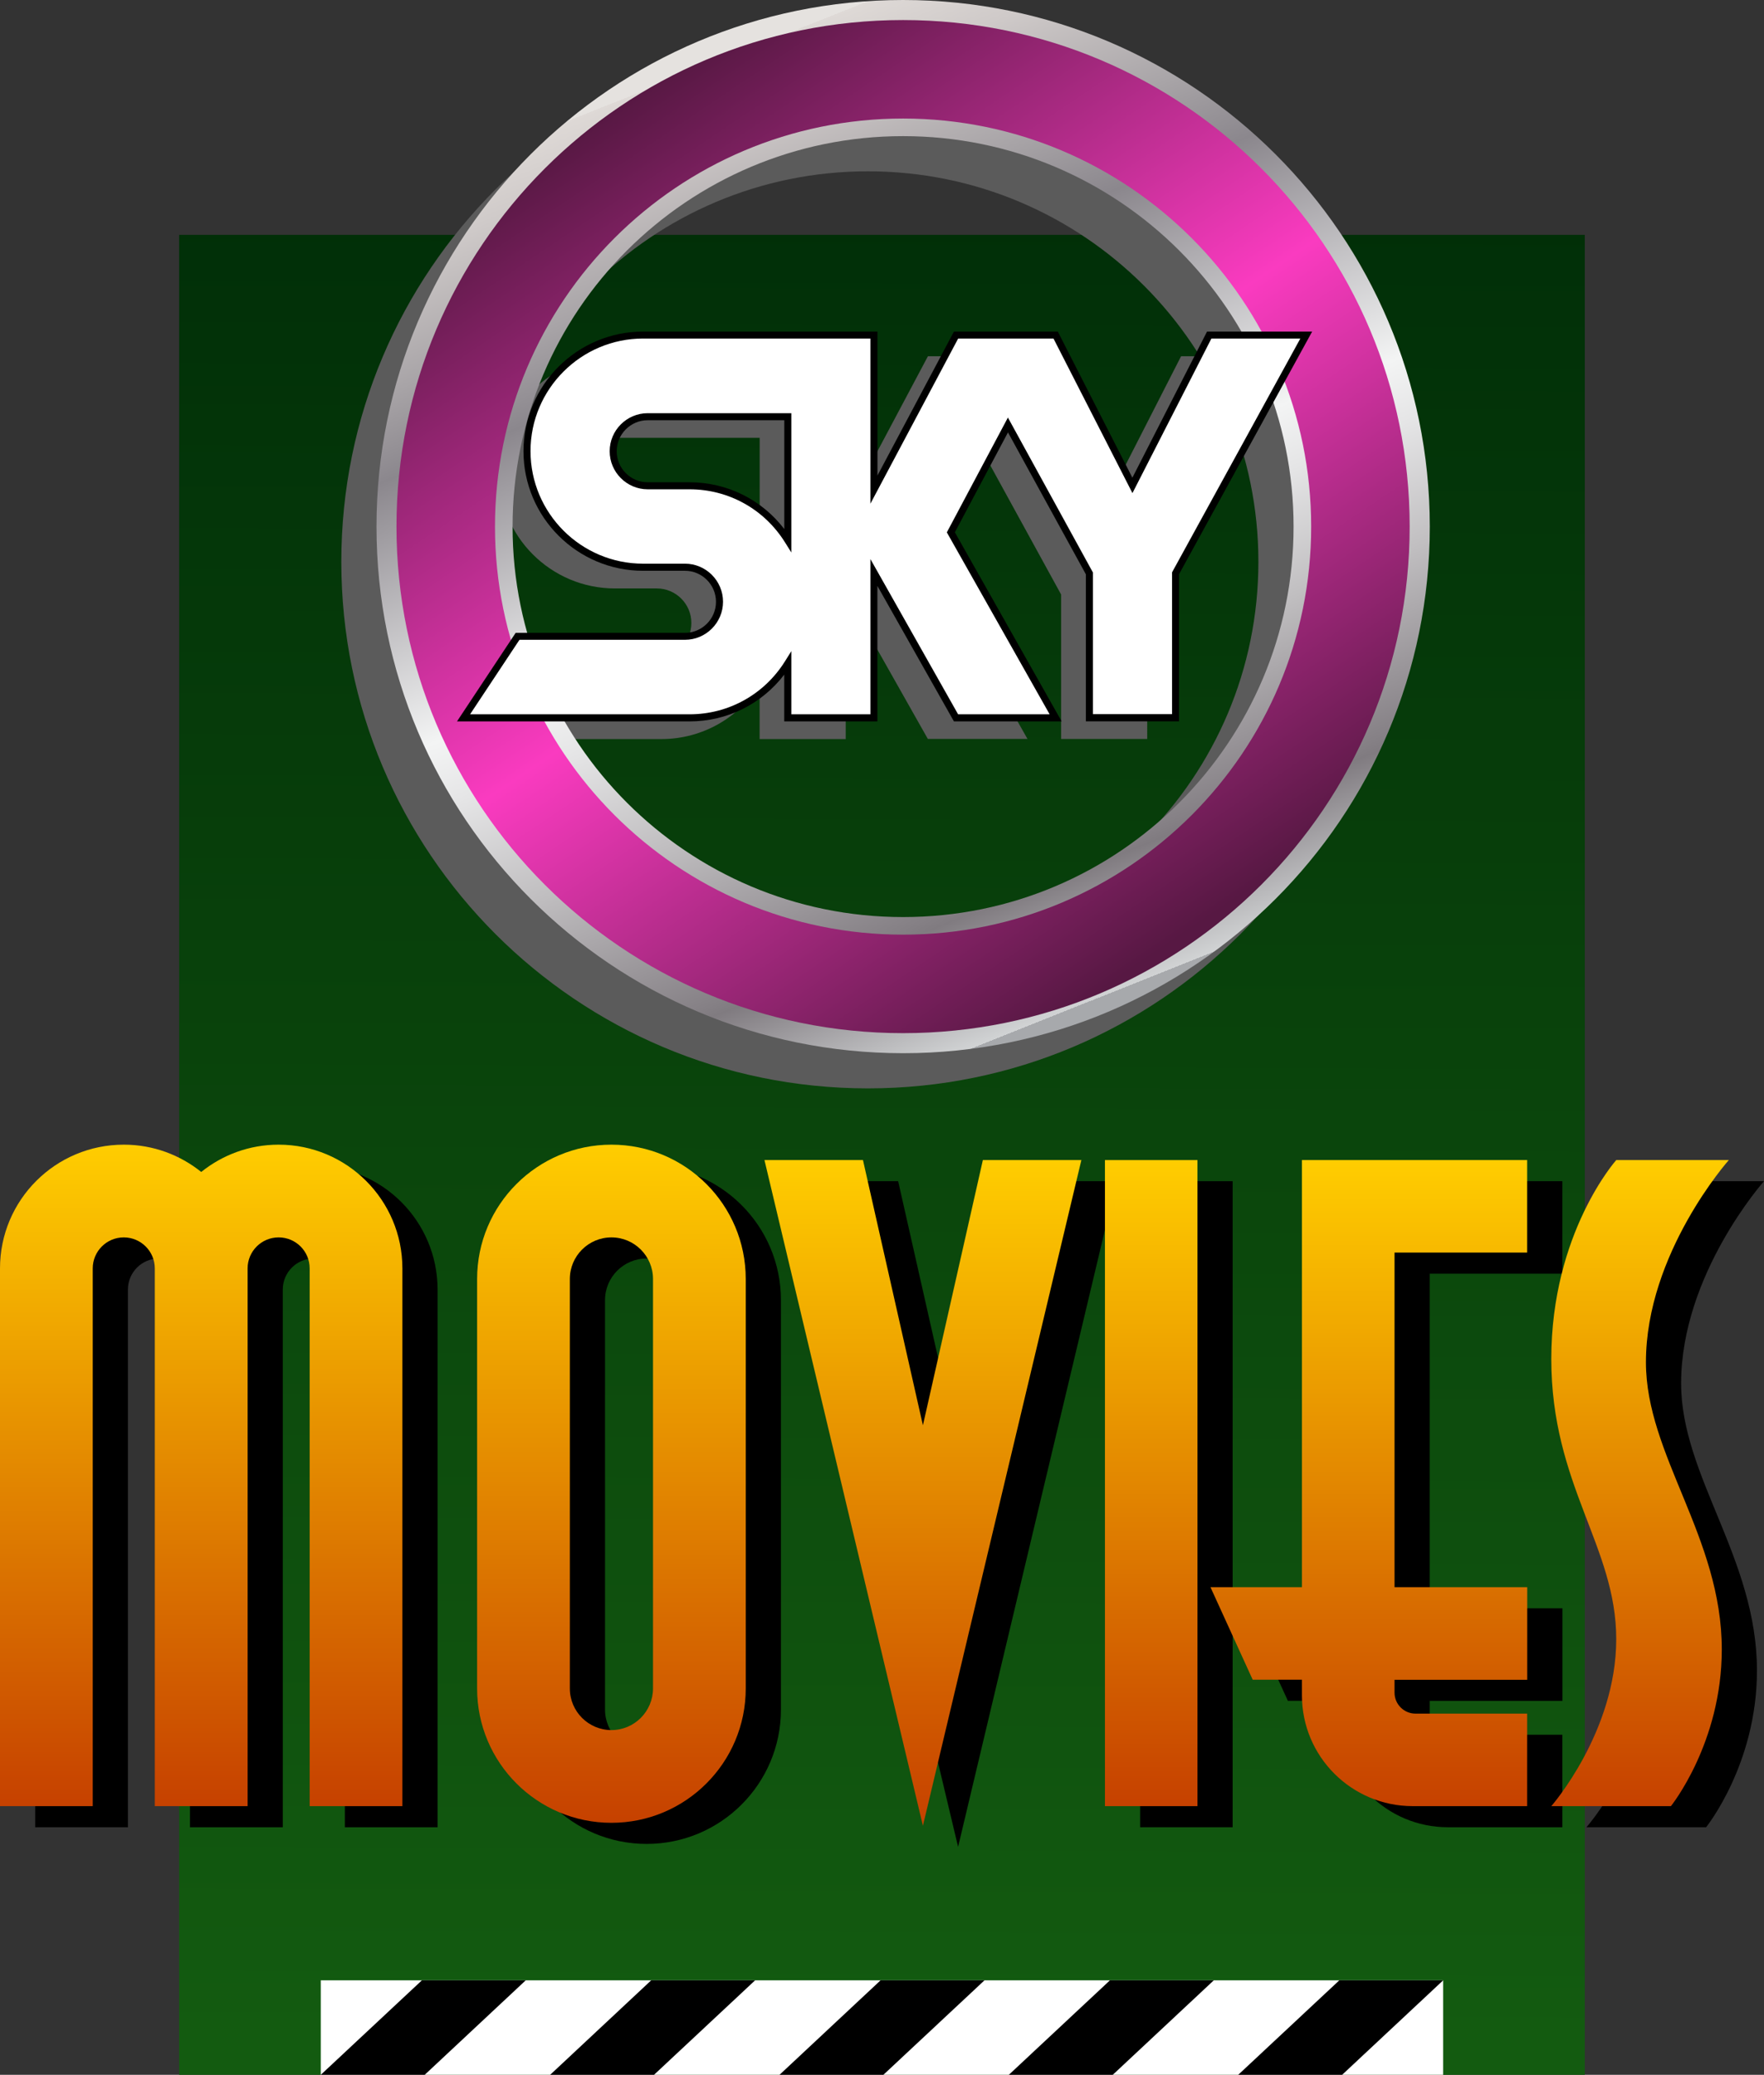 <?xml version="1.0" encoding="utf-8"?>
<!-- Generator: Adobe Illustrator 23.1.0, SVG Export Plug-In . SVG Version: 6.00 Build 0)  -->
<svg version="1.1" id="Layer_1" xmlns="http://www.w3.org/2000/svg" xmlns:xlink="http://www.w3.org/1999/xlink" x="0px" y="0px"
	 viewBox="0 0 250.71 294.91" style="enable-background:new 0 0 250.71 294.91;" xml:space="preserve">
<rect x="0" y="0" width="250.71" height="294.91" fill="#333333" stroke="none"/>
<style type="text/css">
	.st0{fill:url(#SVGID_1_);}
	.st1{fill:#FFFFFF;}
	.st2{fill:#5B5B5B;}
	.st3{fill:url(#SVGID_2_);}
	.st4{fill:url(#SVGID_3_);}
	.st5{fill:url(#SVGID_4_);}
	.st6{fill:url(#SVGID_5_);}
	.st7{fill:url(#SVGID_6_);}
	.st8{fill:url(#SVGID_7_);}
	.st9{fill:url(#SVGID_8_);}
	.st10{fill:url(#SVGID_9_);}
</style>
<g>
	<g>
		<g>
			
				<linearGradient id="SVGID_1_" gradientUnits="userSpaceOnUse" x1="124.932" y1="291.096" x2="125.836" y2="45.596" gradientTransform="matrix(1 0 0 1.098 0 -30.311)">
				<stop  offset="0" style="stop-color:#135B10"/>
				<stop  offset="1" style="stop-color:#002D07"/>
			</linearGradient>
			<rect x="25.46" y="33.38" class="st0" width="199.78" height="261.53"/>
		</g>
		<rect x="45.59" y="281.48" class="st1" width="159.52" height="13.43"/>
		<g>
			<polygon points="45.59,294.91 59.96,281.48 74.72,281.48 60.36,294.91 			"/>
			<polygon points="78.19,294.91 92.55,281.48 107.32,281.48 92.95,294.91 			"/>
			<polygon points="110.79,294.91 125.15,281.48 139.92,281.48 125.55,294.91 			"/>
			<polygon points="143.38,294.91 157.75,281.48 172.51,281.48 158.15,294.91 			"/>
			<polygon points="175.98,294.91 190.35,281.48 205.11,281.48 190.75,294.91 			"/>
		</g>
	</g>
	<g>
		<path class="st2" d="M167.86,50.64l-10.91,21.37l-10.91-21.37h-14.16L120.21,72.6V50.64H87.4c-9.11,0-16.5,7.39-16.5,16.5l0,0
			c0,9.11,7.39,16.5,16.5,16.5h5.95c2.71,0,4.91,2.2,4.91,4.91l0,0c0,2.71-2.2,4.91-4.91,4.91H69.56l-7.68,11.59H94
			c5.89,0,11.05-3.1,13.96-7.74v7.74h12.24V84.37l11.67,20.66h14.16l-14.9-26.37l8.11-15.26l11.57,21.1v20.54h12.24V84.5
			l18.58-33.86H167.86z M107.97,79.79c-2.92-4.65-8.07-7.74-13.96-7.74h-5.95c-2.71,0-4.91-2.2-4.91-4.91l0,0
			c0-2.71,2.2-4.91,4.91-4.91h19.91V79.79z"/>
		<path class="st2" d="M123.35,5C82.02,5,48.51,38.51,48.51,79.85s33.51,74.85,74.85,74.85s74.85-33.51,74.85-74.85
			C198.2,38.51,164.69,5,123.35,5z M123.35,135.35c-30.65,0-55.5-24.85-55.5-55.5s24.85-55.5,55.5-55.5s55.5,24.85,55.5,55.5
			S154.01,135.35,123.35,135.35z"/>
		<g>
			
				<linearGradient id="SVGID_2_" gradientUnits="userSpaceOnUse" x1="101.96" y1="8.545" x2="155.234" y2="141.995" gradientTransform="matrix(1 0 0 1 0 0.176)">
				<stop  offset="0" style="stop-color:#E5E2DF"/>
				<stop  offset="0" style="stop-color:#DED9D6"/>
				<stop  offset="0.063" style="stop-color:#CFCAC9"/>
				<stop  offset="0.183" style="stop-color:#A8A4A7"/>
				<stop  offset="0.264" style="stop-color:#8B878D"/>
				<stop  offset="0.522" style="stop-color:#F3F4F4"/>
				<stop  offset="0.584" style="stop-color:#E5E5E6"/>
				<stop  offset="0.703" style="stop-color:#C0BEC0"/>
				<stop  offset="0.865" style="stop-color:#858085"/>
				<stop  offset="0.876" style="stop-color:#807B80"/>
				<stop  offset="1" style="stop-color:#D1D3D4"/>
				<stop  offset="1" style="stop-color:#A7A9AC"/>
			</linearGradient>
			<path class="st3" d="M128.35,0C87.02,0,53.51,33.51,53.51,74.85s33.51,74.85,74.85,74.85s74.85-33.51,74.85-74.85
				C203.2,33.51,169.69,0,128.35,0z M128.35,130.35c-30.65,0-55.5-24.85-55.5-55.5s24.85-55.5,55.5-55.5s55.5,24.85,55.5,55.5
				S159.01,130.35,128.35,130.35z"/>
			
				<linearGradient id="SVGID_3_" gradientUnits="userSpaceOnUse" x1="87.938" y1="14.735" x2="167.645" y2="132.944" gradientTransform="matrix(1 0 0 1 0 0.176)">
				<stop  offset="0" style="stop-color:#571843"/>
				<stop  offset="0.5" style="stop-color:#FA3BC0"/>
				<stop  offset="1" style="stop-color:#571843"/>
			</linearGradient>
			<path class="st4" d="M128.35,2.85c-39.76,0-72,32.24-72,72s32.24,72,72,72s72-32.24,72-72C200.35,35.08,168.12,2.85,128.35,2.85z
				 M128.35,132.85c-32.03,0-58-25.97-58-58s25.97-58,58-58s58,25.97,58,58S160.39,132.85,128.35,132.85z"/>
		</g>
		<g>
			<path d="M154.33,102.54V81.63l-11.07-20.17l-7.55,14.2l15.18,26.88h-15.31L124.7,83.28v19.26h-13.24v-6.65
				c-3.21,4.19-8.13,6.65-13.46,6.65H64.95l8.34-12.59h24.06c2.43,0,4.41-1.98,4.41-4.41s-1.98-4.41-4.41-4.41H91.4
				c-9.37,0-17-7.63-17-17s7.63-17,17-17h33.31v20.46l10.87-20.46h14.76l10.6,20.77l10.61-20.77h14.94l-18.92,34.49v20.91h-13.24
				L154.33,102.54L154.33,102.54z M92.06,59.73c-2.43,0-4.41,1.98-4.41,4.41s1.98,4.41,4.41,4.41h5.95c5.33,0,10.25,2.46,13.46,6.65
				V59.73H92.06z"/>
			<path class="st1" d="M155.33,101.54V81.37l-12.08-22.02l-8.68,16.32l14.61,25.86h-13.01l-12.46-22.06v22.06h-11.24v-8.98
				l-0.92,1.47c-2.95,4.7-8.02,7.51-13.54,7.51h-31.2l7.02-10.59h23.52c2.98,0,5.41-2.43,5.41-5.41s-2.43-5.41-5.41-5.41H91.4
				c-8.82,0-16-7.18-16-16s7.18-16,16-16h32.31v23.47l12.47-23.47h13.55l11.22,21.97l11.22-21.97h12.64l-18.23,33.23v20.16h-11.25
				V101.54z M92.06,58.73c-2.98,0-5.41,2.43-5.41,5.41c0,2.98,2.43,5.41,5.41,5.41h5.95c5.53,0,10.59,2.81,13.54,7.51l0.92,1.47
				v-19.8C112.47,58.73,92.06,58.73,92.06,58.73z"/>
		</g>
	</g>
	<g>
		<g>
			<path d="M44.6,165.7c-4.17,0-7.99,1.46-11,3.88c-3.01-2.42-6.84-3.88-11-3.88h0C12.87,165.7,5,173.58,5,183.29v76.43h13.18
				v-76.43c0-2.43,1.97-4.41,4.41-4.41h0c2.43,0,4.41,1.97,4.41,4.41v76.43h0.01h13.17h0.01v-76.43c0-2.43,1.97-4.41,4.41-4.41
				s4.41,1.97,4.41,4.41v76.43h13.18v-76.43C62.19,173.58,54.31,165.7,44.6,165.7z"/>
			<path d="M91.9,165.7L91.9,165.7c-10.54,0-19.09,8.55-19.09,19.09V243c0,10.54,8.55,19.09,19.09,19.09h0
				c10.54,0,19.09-8.55,19.09-19.09v-58.21C110.99,174.25,102.44,165.7,91.9,165.7z M91.9,248.91L91.9,248.91
				c-3.26,0-5.91-2.65-5.91-5.91v-58.21c0-3.26,2.65-5.91,5.91-5.91h0c3.26,0,5.91,2.65,5.91,5.91V243
				C97.8,246.26,95.16,248.91,91.9,248.91z"/>
			<polygon points="144.69,167.89 136.17,205.59 127.65,167.89 113.65,167.89 129.57,234.79 136.17,262.51 142.76,234.79 
				158.69,167.89 			"/>
			<rect x="162.04" y="167.89" width="13.15" height="91.83"/>
			<path d="M222.05,181.04v-13.15h-32.01v60.71h-13l6,13.15h7v2.23c0,8.69,7.05,15.74,15.74,15.74h16.27v-13.15h-15.87
				c-1.65,0-2.98-1.34-2.98-2.98v-1.83h18.86V228.6h-18.86v-47.56H222.05z"/>
			<path d="M225.48,259.72c0,0,9.23-10.55,9.23-23.74s-9.23-21.89-9.23-39.82s9.23-28.27,9.23-28.27h16c0,0-11.78,13.24-11.78,28.74
				c0,13.19,10.78,24.86,10.78,40.82c0,13.31-7.23,22.27-7.23,22.27H225.48z"/>
		</g>
		<g>
			<linearGradient id="SVGID_4_" gradientUnits="userSpaceOnUse" x1="28.593" y1="162.7" x2="28.593" y2="256.72">
				<stop  offset="0" style="stop-color:#FFCD00"/>
				<stop  offset="1" style="stop-color:#C64100"/>
			</linearGradient>
			<path class="st5" d="M39.6,162.7c-4.17,0-7.99,1.46-11,3.88c-3.01-2.42-6.84-3.88-11-3.88h0C7.87,162.7,0,170.58,0,180.29v76.43
				h13.18v-76.43c0-2.43,1.97-4.41,4.41-4.41h0c2.43,0,4.41,1.97,4.41,4.41v76.43h0.01h13.17h0.01v-76.43
				c0-2.43,1.97-4.41,4.41-4.41s4.41,1.97,4.41,4.41v76.43h13.18v-76.43C57.19,170.58,49.31,162.7,39.6,162.7z"/>
			<linearGradient id="SVGID_5_" gradientUnits="userSpaceOnUse" x1="86.895" y1="162.7" x2="86.895" y2="259.09">
				<stop  offset="0" style="stop-color:#FFCD00"/>
				<stop  offset="1" style="stop-color:#C64100"/>
			</linearGradient>
			<path class="st6" d="M86.9,162.7L86.9,162.7c-10.54,0-19.09,8.55-19.09,19.09V240c0,10.54,8.55,19.09,19.09,19.09h0
				c10.54,0,19.09-8.55,19.09-19.09v-58.21C105.99,171.25,97.44,162.7,86.9,162.7z M86.9,245.91L86.9,245.91
				c-3.26,0-5.91-2.65-5.91-5.91v-58.21c0-3.26,2.65-5.91,5.91-5.91h0c3.26,0,5.91,2.65,5.91,5.91V240
				C92.8,243.26,90.16,245.91,86.9,245.91z"/>
			<linearGradient id="SVGID_6_" gradientUnits="userSpaceOnUse" x1="131.169" y1="164.885" x2="131.169" y2="259.506">
				<stop  offset="0" style="stop-color:#FFCD00"/>
				<stop  offset="1" style="stop-color:#C64100"/>
			</linearGradient>
			<polygon class="st7" points="139.69,164.89 131.17,202.59 122.65,164.89 108.65,164.89 124.57,231.79 131.17,259.51 
				137.76,231.79 153.69,164.89 			"/>
			<linearGradient id="SVGID_7_" gradientUnits="userSpaceOnUse" x1="163.613" y1="164.885" x2="163.613" y2="256.72">
				<stop  offset="0" style="stop-color:#FFCD00"/>
				<stop  offset="1" style="stop-color:#C64100"/>
			</linearGradient>
			<rect x="157.04" y="164.89" class="st8" width="13.15" height="91.83"/>
			<linearGradient id="SVGID_8_" gradientUnits="userSpaceOnUse" x1="194.542" y1="164.885" x2="194.542" y2="256.72">
				<stop  offset="0" style="stop-color:#FFCD00"/>
				<stop  offset="1" style="stop-color:#C64100"/>
			</linearGradient>
			<path class="st9" d="M217.05,178.04v-13.15h-32.01v60.71h-13l6,13.15h7v2.23c0,8.69,7.05,15.74,15.74,15.74h16.27v-13.15h-15.87
				c-1.65,0-2.98-1.34-2.98-2.98v-1.83h18.86V225.6h-18.86v-47.56H217.05z"/>
			<linearGradient id="SVGID_9_" gradientUnits="userSpaceOnUse" x1="233.092" y1="164.885" x2="233.092" y2="256.72">
				<stop  offset="0" style="stop-color:#FFCD00"/>
				<stop  offset="1" style="stop-color:#C64100"/>
			</linearGradient>
			<path class="st10" d="M220.48,256.72c0,0,9.23-10.55,9.23-23.74s-9.23-21.89-9.23-39.82s9.23-28.27,9.23-28.27h16
				c0,0-11.78,13.24-11.78,28.74c0,13.19,10.78,24.86,10.78,40.82c0,13.31-7.23,22.27-7.23,22.27H220.48z"/>
		</g>
	</g>
</g>
</svg>
